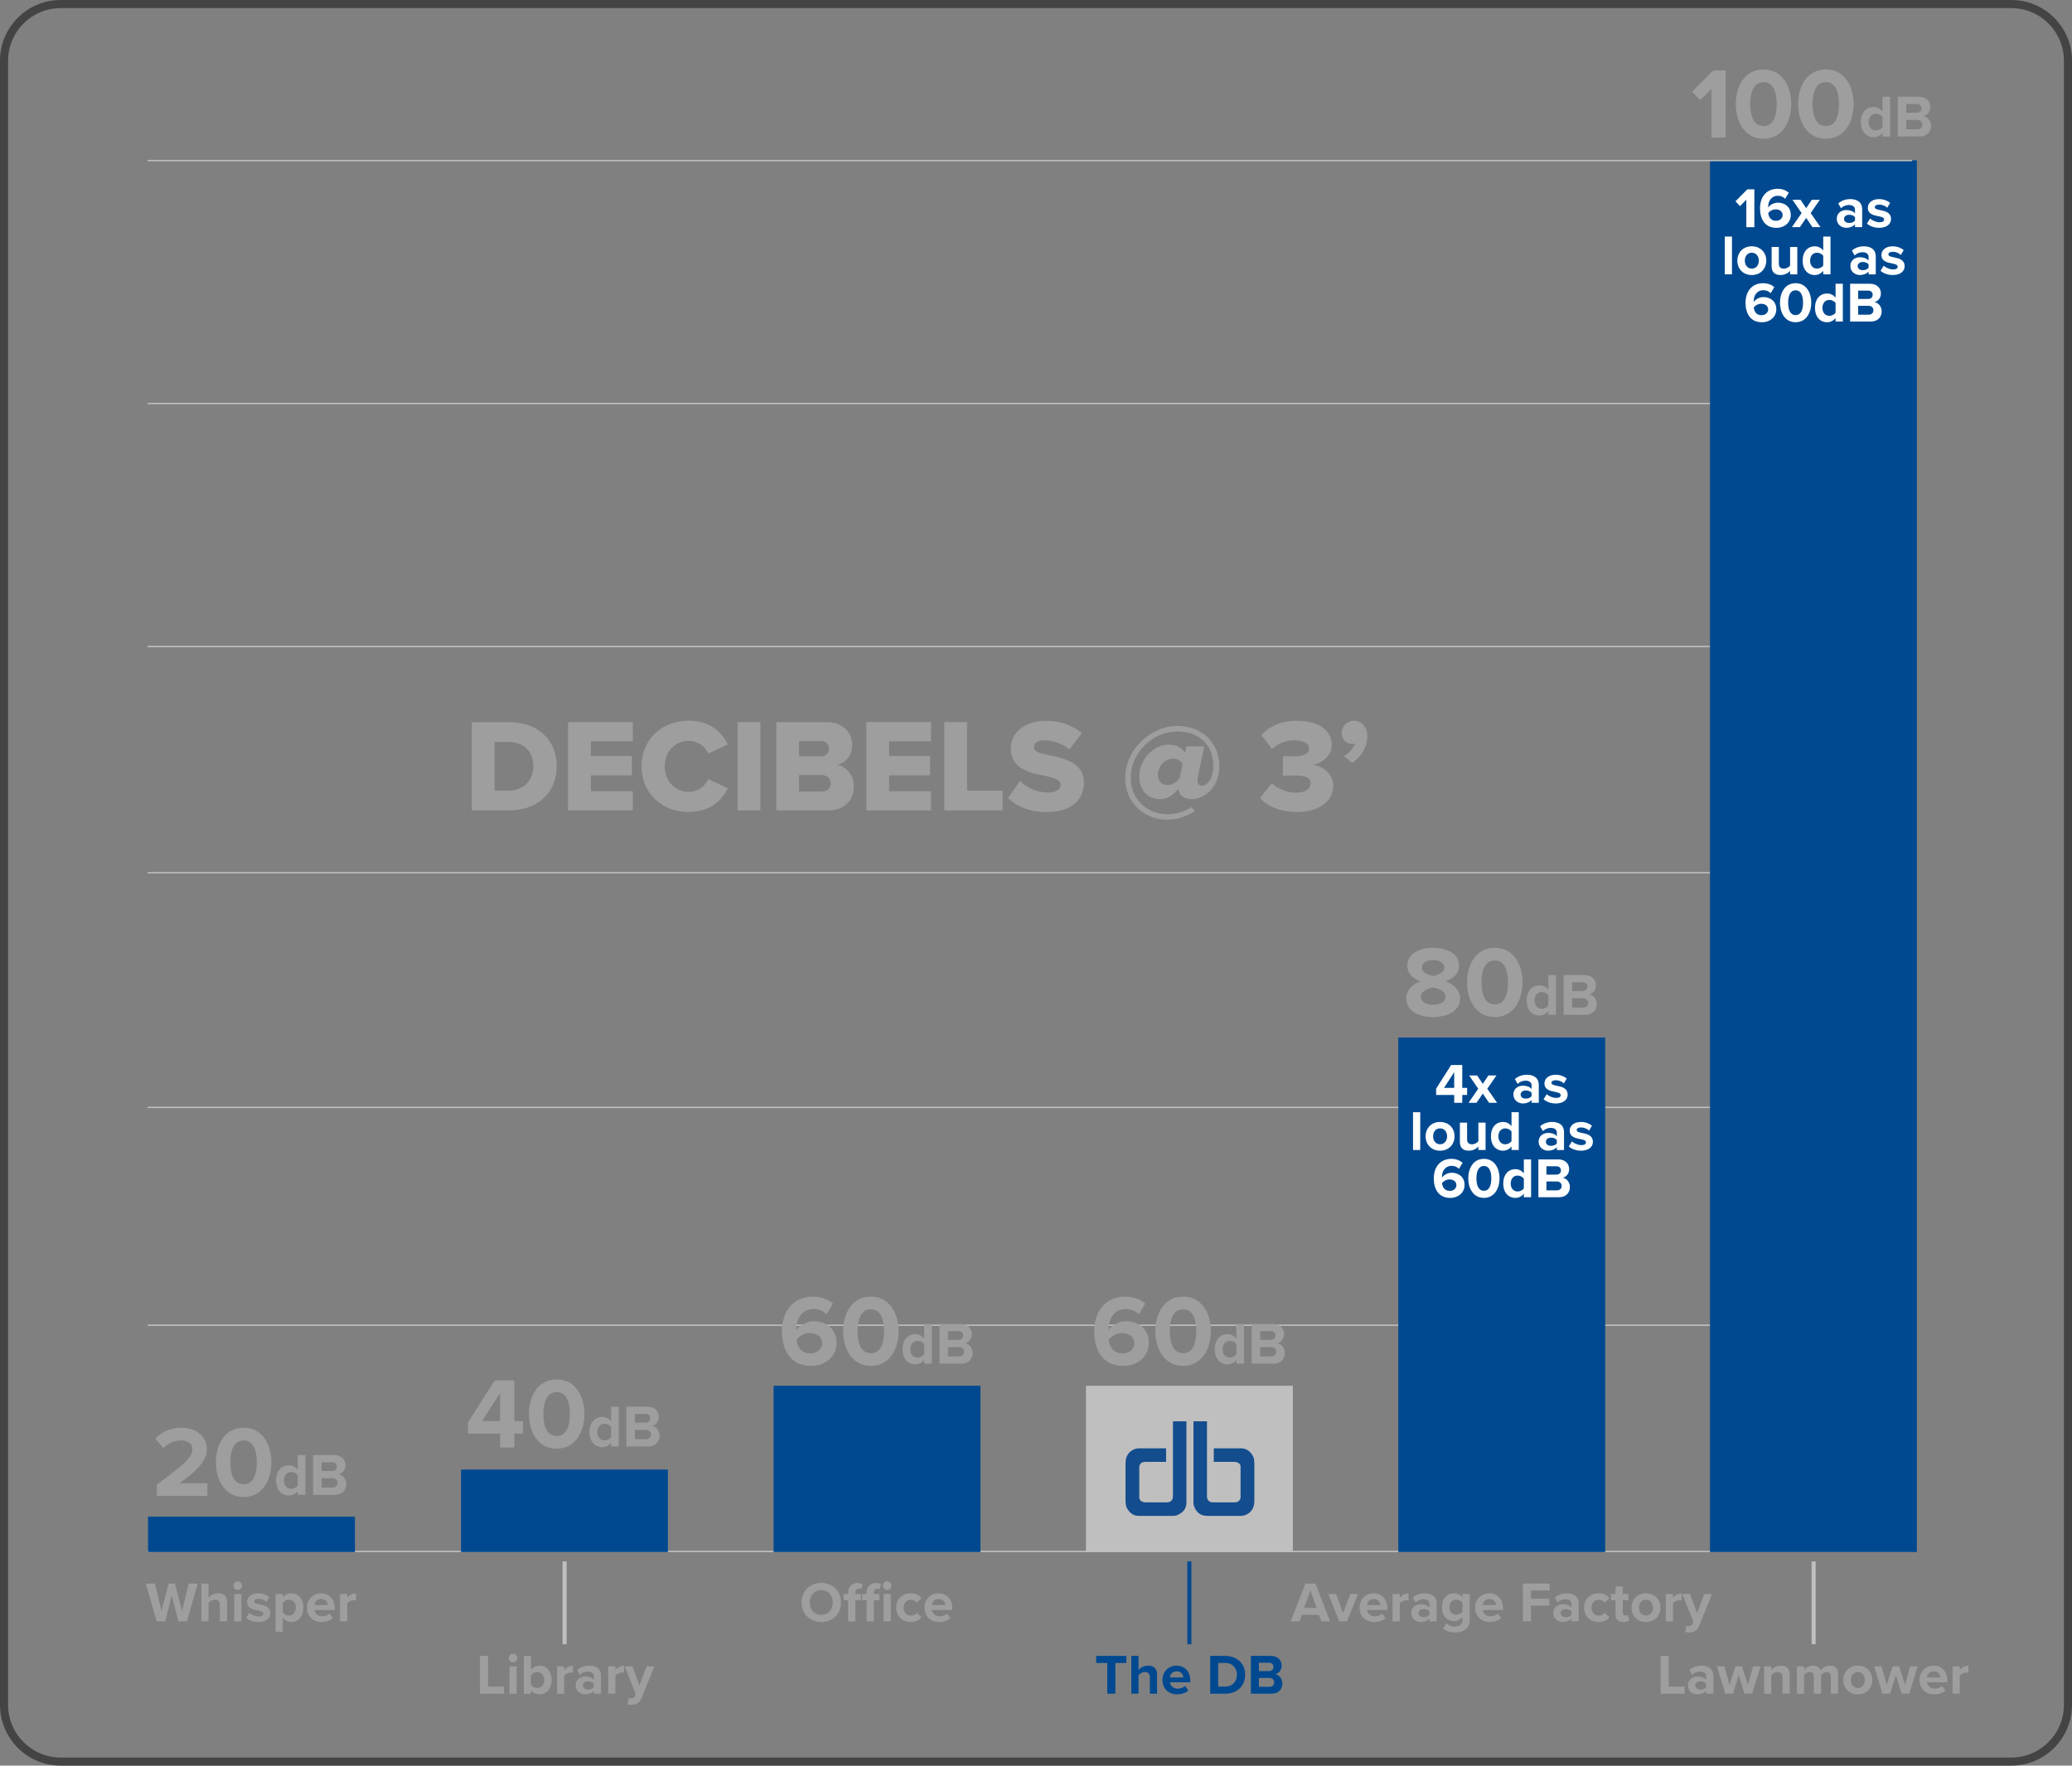 <svg viewBox="0 0 1536 1309" version="1.1" xmlns="http://www.w3.org/2000/svg" id="Layer_1">
  
  <rect x="0" y="0" width="1536" height="1309" fill="#808080" stroke="none"/>
  
  <defs>
    <style>
      .st0 {
        fill: #9f9e9e;
      }

      .st1, .st2 {
        stroke: #c0bfbf;
      }

      .st1, .st2, .st3 {
        fill: none;
      }

      .st1, .st3 {
        stroke-width: 3px;
      }

      .st4 {
        fill: #fff;
      }

      .st5 {
        isolation: isolate;
      }

      .st6 {
        fill: #c0bfbf;
      }

      .st7 {
        fill: #444;
      }

      .st8 {
        fill: #134d8d;
      }

      .st9 {
        fill: #004990;
      }

      .st3 {
        stroke: #004990;
      }
    </style>
  </defs>
  <path d="M109.46,1150.24h1308" class="st2"></path>
  <path d="M109.46,299.18h1308" class="st2"></path>
  <path d="M109.46,479.33h1308" class="st2"></path>
  <path d="M109.46,647.06h1308" class="st2"></path>
  <path d="M109.46,821h1308" class="st2"></path>
  <path d="M109.46,982.51h1308" class="st2"></path>
  <rect height="26.21" width="153.36" y="1124.44" x="109.76" class="st9"></rect>
  <rect height="61.15" width="153.36" y="1089.5" x="341.77" class="st9"></rect>
  <rect height="123.27" width="153.36" y="1027.38" x="573.47" class="st9"></rect>
  <rect height="123.27" width="153.36" y="1027.38" x="805.03" class="st6"></rect>
  <rect height="381.45" width="153.36" y="769.2" x="1036.59" class="st9"></rect>
  <rect height="1031.75" width="153.36" y="118.9" x="1267.63" class="st9"></rect>
  <g>
    <path d="M1078.02,811.8h-13.4v-4.71l11.13-17.52h8.23v16.97h3.61v5.25h-3.61v5.8h-5.96v-5.8ZM1070.46,806.55h7.56v-11.68l-7.56,11.68Z" class="st4"></path>
    <path d="M1099.23,810.75l-4.66,6.85h-5.92l7.18-10.42-6.76-9.87h5.96l4.2,6.26,4.16-6.26h5.96l-6.8,9.87,7.27,10.42h-5.96l-4.62-6.85Z" class="st4"></path>
    <path d="M1135.39,815.5c-1.39,1.64-3.78,2.6-6.43,2.6-3.23,0-7.06-2.18-7.06-6.72s3.82-6.47,7.06-6.47c2.69,0,5.08.84,6.43,2.48v-2.81c0-2.06-1.76-3.4-4.45-3.4-2.18,0-4.2.8-5.92,2.39l-2.02-3.57c2.48-2.18,5.67-3.19,8.86-3.19,4.62,0,8.86,1.85,8.86,7.69v13.11h-5.33v-2.1ZM1135.39,810.2c-.88-1.18-2.56-1.76-4.29-1.76-2.1,0-3.82,1.09-3.82,3.07s1.72,2.98,3.82,2.98c1.72,0,3.4-.59,4.29-1.76v-2.52Z" class="st4"></path>
    <path d="M1146.56,811.21c1.47,1.39,4.49,2.77,7.02,2.77,2.31,0,3.4-.8,3.4-2.06,0-1.43-1.77-1.93-4.07-2.39-3.49-.67-7.98-1.51-7.98-6.34,0-3.4,2.98-6.38,8.32-6.38,3.44,0,6.17,1.18,8.19,2.77l-2.14,3.65c-1.22-1.3-3.53-2.35-6.01-2.35-1.93,0-3.19.71-3.19,1.89,0,1.26,1.6,1.72,3.87,2.18,3.49.67,8.15,1.6,8.15,6.64,0,3.7-3.15,6.51-8.78,6.51-3.53,0-6.93-1.18-9.07-3.15l2.31-3.74Z" class="st4"></path>
    <path d="M1047.5,824.58h5.34v28.02h-5.34v-28.02Z" class="st4"></path>
    <path d="M1056.83,842.43c0-5.75,4.03-10.63,10.71-10.63s10.75,4.87,10.75,10.63-4.03,10.67-10.75,10.67-10.71-4.87-10.71-10.67ZM1072.75,842.43c0-3.15-1.89-5.88-5.21-5.88s-5.17,2.73-5.17,5.88,1.85,5.92,5.17,5.92,5.21-2.73,5.21-5.92Z" class="st4"></path>
    <path d="M1095.93,850.03c-1.38,1.55-3.82,3.07-7.14,3.07-4.45,0-6.55-2.44-6.55-6.38v-14.41h5.33v12.31c0,2.81,1.47,3.74,3.74,3.74,2.06,0,3.7-1.13,4.62-2.31v-13.74h5.34v20.29h-5.34v-2.56Z" class="st4"></path>
    <path d="M1120.5,849.99c-1.6,2.02-3.82,3.11-6.26,3.11-5.12,0-8.99-3.86-8.99-10.63s3.82-10.67,8.99-10.67c2.39,0,4.66,1.05,6.26,3.11v-10.33h5.38v28.02h-5.38v-2.6ZM1120.5,838.86c-.88-1.34-2.81-2.31-4.62-2.31-3.03,0-5.12,2.39-5.12,5.92s2.1,5.88,5.12,5.88c1.81,0,3.74-.97,4.62-2.31v-7.18Z" class="st4"></path>
    <path d="M1154.1,850.5c-1.39,1.64-3.78,2.6-6.43,2.6-3.23,0-7.06-2.18-7.06-6.72s3.82-6.47,7.06-6.47c2.69,0,5.08.84,6.43,2.48v-2.81c0-2.06-1.76-3.4-4.45-3.4-2.18,0-4.2.8-5.92,2.39l-2.02-3.57c2.48-2.18,5.67-3.19,8.86-3.19,4.62,0,8.86,1.85,8.86,7.69v13.11h-5.33v-2.1ZM1154.1,845.2c-.88-1.18-2.56-1.76-4.29-1.76-2.1,0-3.82,1.09-3.82,3.07s1.72,2.98,3.82,2.98c1.72,0,3.4-.59,4.29-1.76v-2.52Z" class="st4"></path>
    <path d="M1165.27,846.21c1.47,1.39,4.49,2.77,7.02,2.77,2.31,0,3.4-.8,3.4-2.06,0-1.43-1.77-1.93-4.07-2.39-3.49-.67-7.98-1.51-7.98-6.34,0-3.4,2.98-6.38,8.32-6.38,3.44,0,6.17,1.18,8.19,2.77l-2.14,3.65c-1.22-1.3-3.53-2.35-6.01-2.35-1.93,0-3.19.71-3.19,1.89,0,1.26,1.6,1.72,3.87,2.18,3.49.67,8.15,1.6,8.15,6.64,0,3.7-3.15,6.51-8.78,6.51-3.53,0-6.93-1.18-9.07-3.15l2.31-3.74Z" class="st4"></path>
    <path d="M1075.96,859.16c3.4,0,6.26,1.18,8.28,2.9l-2.69,4.5c-1.51-1.43-3.11-2.23-5.59-2.23-4.24,0-7.02,3.65-7.02,8.11,0,.21,0,.42.04.59,1.3-1.89,4.12-3.57,7.18-3.57,5.04,0,9.54,3.07,9.54,9.03,0,5.46-4.33,9.62-10.71,9.62-8.53,0-12.1-6.55-12.1-14.45,0-8.49,4.79-14.49,13.06-14.49ZM1074.45,874.41c-2.1,0-4.12,1.05-5.46,2.69.25,2.69,1.76,5.8,5.71,5.8,3.23,0,4.96-2.18,4.96-4.16,0-3.02-2.48-4.33-5.21-4.33Z" class="st4"></path>
    <path d="M1100.03,859.16c7.98,0,11.59,7.23,11.59,14.45s-3.61,14.49-11.59,14.49-11.59-7.27-11.59-14.49,3.57-14.45,11.59-14.45ZM1100.03,864.45c-4.03,0-5.54,3.99-5.54,9.16s1.51,9.2,5.54,9.2,5.5-4.03,5.5-9.2-1.51-9.16-5.5-9.16Z" class="st4"></path>
    <path d="M1129.64,884.99c-1.6,2.02-3.82,3.11-6.26,3.11-5.12,0-8.99-3.86-8.99-10.63s3.82-10.67,8.99-10.67c2.39,0,4.66,1.05,6.26,3.11v-10.33h5.38v28.02h-5.38v-2.6ZM1129.64,873.86c-.88-1.34-2.81-2.31-4.62-2.31-3.03,0-5.12,2.39-5.12,5.92s2.1,5.88,5.12,5.88c1.81,0,3.74-.97,4.62-2.31v-7.18Z" class="st4"></path>
    <path d="M1140.43,859.58h14.75c5.33,0,8.06,3.4,8.06,7.14,0,3.53-2.18,5.88-4.83,6.43,2.98.46,5.38,3.36,5.38,6.89,0,4.2-2.81,7.56-8.15,7.56h-15.21v-28.02ZM1153.87,870.84c2.02,0,3.28-1.3,3.28-3.11s-1.26-3.07-3.28-3.07h-7.48v6.18h7.48ZM1154.08,882.51c2.27,0,3.61-1.3,3.61-3.32,0-1.76-1.26-3.28-3.61-3.28h-7.69v6.6h7.69Z" class="st4"></path>
  </g>
  <g>
    <g class="st5">
      <path d="M116.29,1100.62c20.35-14.98,26.31-20.12,26.31-26.24,0-4.32-3.95-6.49-8.12-6.49-5.59,0-9.91,2.24-13.27,5.74l-6.04-7.01c4.85-5.59,12.22-8.12,19.16-8.12,10.58,0,19.01,5.96,19.01,15.88,0,8.5-7.01,15.88-20.35,25.27h20.72v9.32h-37.42v-8.35Z" class="st0"></path>
      <path d="M180.62,1058.51c14.16,0,20.57,12.82,20.57,25.64s-6.41,25.72-20.57,25.72-20.57-12.9-20.57-25.72,6.34-25.64,20.57-25.64ZM180.62,1067.9c-7.16,0-9.84,7.08-9.84,16.25s2.68,16.32,9.84,16.32,9.76-7.16,9.76-16.32-2.68-16.25-9.76-16.25Z" class="st0"></path>
    </g>
    <g>
      <path d="M220.74,1105.46c-1.68,2.12-4.02,3.27-6.58,3.27-5.39,0-9.46-4.07-9.46-11.18s4.02-11.22,9.46-11.22c2.52,0,4.91,1.11,6.58,3.27v-10.87h5.66v29.47h-5.66v-2.74ZM220.74,1093.75c-.93-1.41-2.96-2.43-4.86-2.43-3.18,0-5.39,2.52-5.39,6.23s2.21,6.19,5.39,6.19c1.9,0,3.93-1.02,4.86-2.43v-7.56Z" class="st0"></path>
      <path d="M232.1,1078.73h15.51c5.61,0,8.48,3.58,8.48,7.51,0,3.71-2.3,6.19-5.08,6.76,3.14.49,5.66,3.54,5.66,7.25,0,4.42-2.96,7.95-8.57,7.95h-16v-29.47ZM246.24,1090.57c2.12,0,3.45-1.37,3.45-3.27s-1.33-3.23-3.45-3.23h-7.87v6.5h7.87ZM246.46,1102.86c2.39,0,3.8-1.37,3.8-3.49,0-1.86-1.33-3.45-3.8-3.45h-8.09v6.94h8.09Z" class="st0"></path>
    </g>
  </g>
  <g>
    <path d="M349.77,600.83v-65.46h27.48c20.61,0,35.43,12.37,35.43,32.68s-14.82,32.78-35.33,32.78h-27.58ZM366.65,586.11h10.6c11.48,0,18.16-8.34,18.16-18.06s-6.08-17.96-18.06-17.96h-10.7v36.02Z" class="st0"></path>
    <path d="M421.12,600.83v-65.46h47.99v14.23h-31.11v10.89h30.42v14.33h-30.42v11.78h31.11v14.23h-47.99Z" class="st0"></path>
    <path d="M475.58,568.15c0-20.22,15.31-33.86,34.94-33.86,16.29,0,24.73,8.93,29.05,17.57l-14.53,6.87c-2.16-5.2-7.75-9.52-14.53-9.52-10.21,0-17.76,8.24-17.76,18.94s7.56,18.94,17.76,18.94c6.77,0,12.37-4.32,14.53-9.52l14.53,6.87c-4.22,8.44-12.76,17.57-29.05,17.57-19.63,0-34.94-13.74-34.94-33.86Z" class="st0"></path>
    <path d="M546.83,600.83v-65.46h16.88v65.46h-16.88Z" class="st0"></path>
    <path d="M575.48,600.83v-65.46h37.1c12.96,0,19.14,8.44,19.14,16.68s-5.01,13.64-11.19,15.02c6.97,1.08,12.46,7.75,12.46,16,0,9.52-6.38,17.76-19.24,17.76h-38.28ZM592.36,560.69h16.39c3.44,0,5.79-2.45,5.79-5.69s-2.36-5.59-5.79-5.59h-16.39v11.29ZM592.36,586.8h16.98c4.02,0,6.48-2.45,6.48-5.99,0-3.34-2.36-6.18-6.48-6.18h-16.98v12.17Z" class="st0"></path>
    <path d="M642.22,600.83v-65.46h47.99v14.23h-31.11v10.89h30.42v14.33h-30.42v11.78h31.11v14.23h-47.99Z" class="st0"></path>
    <path d="M700.02,600.83v-65.46h16.88v50.74h26.3v14.72h-43.18Z" class="st0"></path>
    <path d="M756.15,578.94c4.71,4.71,11.97,8.64,20.9,8.64,5.79,0,9.32-2.45,9.32-5.59,0-3.73-4.22-5.2-11.19-6.67-10.8-2.16-25.91-4.91-25.91-20.41,0-10.99,9.32-20.51,26.11-20.51,10.5,0,19.63,3.14,26.6,9.13l-9.23,12.07c-5.5-4.51-12.66-6.77-18.45-6.77s-7.75,2.26-7.75,5.1c0,3.44,4.02,4.61,11.29,5.99,10.8,2.26,25.71,5.4,25.71,20.22,0,13.15-9.72,21.89-27.28,21.89-13.25,0-22.48-4.12-29.05-10.4l8.93-12.66Z" class="st0"></path>
    <path d="M873.04,538.21c18.94,0,30.92,13.54,30.92,29.54,0,16.98-11.97,24.73-20.61,24.73-6.18,0-9.03-3.34-9.91-6.87l-.1-.69c-3.44,4.91-8.64,7.56-13.45,7.56-9.62,0-15.31-7.26-15.31-16.78,0-12.76,10.5-23.65,21.79-23.65,5.69,0,9.91,2.45,12.07,5.99l.98-4.71h13.35l-4.81,22.57c-.1.49-.2,1.96-.2,2.55,0,2.85,1.28,4.02,3.14,4.02,3.83,0,8.54-4.71,8.54-14.72,0-15.31-10.3-25.42-26.79-25.42-18.45,0-34.45,16-34.45,34.25,0,15.41,11.58,27.09,27.48,27.09,6.38,0,12.37-1.96,17.67-5.3l2.26,3.14c-6.08,3.93-13.15,6.18-20.41,6.18-17.86,0-31.11-13.45-31.11-30.82,0-20.81,18.55-38.67,38.96-38.67ZM876.67,566.38c-.98-1.77-3.14-3.93-6.87-3.93-6.87,0-11.48,5.99-11.48,12.07,0,4.51,2.75,7.46,7.17,7.46s7.26-2.85,9.03-5.2l2.16-10.4Z" class="st0"></path>
    <path d="M942.71,580.61c4.71,4.61,12.17,7.07,17.86,7.07,7.26,0,10.99-2.94,10.99-6.77s-2.75-5.99-11.68-5.99c-2.85,0-7.85.1-8.83.2v-14.53c1.28.1,6.38.1,8.83.1,6.77,0,10.6-1.96,10.6-5.59,0-4.12-4.71-6.28-10.99-6.28s-11.88,2.45-16.49,6.48l-7.95-10.31c5.5-6.18,14.13-10.6,26.2-10.6,16.68,0,26.01,7.16,26.01,17.96,0,7.66-6.58,13.45-14.33,14.72,6.97.69,15.41,6.08,15.41,15.51,0,11.48-10.8,19.43-27.09,19.43-12.56,0-21.98-4.42-27.09-10.31l8.54-11.09Z" class="st0"></path>
    <path d="M996.2,560.59c3.14-1.57,7.26-5.79,8.34-9.42-.49.2-1.37.39-2.26.39-4.22,0-7.66-3.24-7.66-8.15s4.12-9.03,9.03-9.03c5.3,0,10.01,4.12,10.01,11.38,0,7.95-4.32,15.02-11.19,19.92l-6.28-5.1Z" class="st0"></path>
  </g>
  <g>
    <g class="st5">
      <path d="M370.72,1062.85h-23.78v-8.35l19.75-31.08h14.61v30.11h6.41v9.32h-6.41v10.29h-10.58v-10.29ZM357.3,1053.53h13.42v-20.72l-13.42,20.72Z" class="st0"></path>
      <path d="M412.68,1022.67c14.16,0,20.57,12.82,20.57,25.64s-6.41,25.72-20.57,25.72-20.57-12.9-20.57-25.72,6.34-25.64,20.57-25.64ZM412.68,1032.07c-7.16,0-9.84,7.08-9.84,16.25s2.68,16.32,9.84,16.32,9.76-7.16,9.76-16.32-2.68-16.25-9.76-16.25Z" class="st0"></path>
    </g>
    <g>
      <path d="M453.03,1069.63c-1.68,2.12-4.02,3.27-6.58,3.27-5.39,0-9.46-4.07-9.46-11.18s4.02-11.22,9.46-11.22c2.52,0,4.91,1.11,6.58,3.27v-10.87h5.66v29.47h-5.66v-2.74ZM453.03,1057.92c-.93-1.41-2.96-2.43-4.86-2.43-3.18,0-5.39,2.52-5.39,6.23s2.21,6.19,5.39,6.19c1.9,0,3.93-1.02,4.86-2.43v-7.56Z" class="st0"></path>
      <path d="M464.39,1042.9h15.51c5.61,0,8.48,3.58,8.48,7.51,0,3.71-2.3,6.19-5.08,6.76,3.14.49,5.66,3.54,5.66,7.25,0,4.42-2.96,7.95-8.57,7.95h-16v-29.47ZM478.53,1054.74c2.12,0,3.45-1.37,3.45-3.27s-1.33-3.23-3.45-3.23h-7.87v6.5h7.87ZM478.75,1067.02c2.39,0,3.8-1.37,3.8-3.49,0-1.86-1.33-3.45-3.8-3.45h-8.09v6.94h8.09Z" class="st0"></path>
    </g>
  </g>
  <g>
    <g class="st5">
      <path d="M602.87,961.29c6.04,0,11.11,2.09,14.68,5.14l-4.77,7.98c-2.68-2.54-5.52-3.95-9.91-3.95-7.53,0-12.45,6.49-12.45,14.39,0,.37,0,.75.07,1.04,2.31-3.35,7.31-6.34,12.75-6.34,8.94,0,16.92,5.44,16.92,16.03,0,9.69-7.68,17.07-19.01,17.07-15.13,0-21.47-11.63-21.47-25.64,0-15.06,8.5-25.72,23.18-25.72ZM600.18,988.35c-3.73,0-7.31,1.86-9.69,4.77.45,4.77,3.13,10.29,10.14,10.29,5.74,0,8.8-3.88,8.8-7.38,0-5.37-4.4-7.68-9.24-7.68Z" class="st0"></path>
      <path d="M645.58,961.29c14.16,0,20.57,12.82,20.57,25.64s-6.41,25.72-20.57,25.72-20.57-12.9-20.57-25.72,6.34-25.64,20.57-25.64ZM645.58,970.68c-7.16,0-9.84,7.08-9.84,16.25s2.68,16.32,9.84,16.32,9.76-7.16,9.76-16.32-2.68-16.25-9.76-16.25Z" class="st0"></path>
    </g>
    <g>
      <path d="M685.1,1008.25c-1.68,2.12-4.02,3.27-6.58,3.27-5.39,0-9.46-4.07-9.46-11.18s4.02-11.22,9.46-11.22c2.52,0,4.91,1.11,6.58,3.27v-10.87h5.66v29.47h-5.66v-2.74ZM685.1,996.54c-.93-1.41-2.96-2.43-4.86-2.43-3.18,0-5.39,2.52-5.39,6.23s2.21,6.19,5.39,6.19c1.9,0,3.93-1.02,4.86-2.43v-7.56Z" class="st0"></path>
      <path d="M696.46,981.51h15.51c5.61,0,8.48,3.58,8.48,7.51,0,3.71-2.3,6.19-5.08,6.76,3.14.49,5.66,3.54,5.66,7.25,0,4.42-2.96,7.95-8.57,7.95h-16v-29.47ZM710.6,993.35c2.12,0,3.45-1.37,3.45-3.27s-1.33-3.23-3.45-3.23h-7.87v6.5h7.87ZM710.82,1005.64c2.39,0,3.8-1.37,3.8-3.49,0-1.86-1.33-3.45-3.8-3.45h-8.09v6.94h8.09Z" class="st0"></path>
    </g>
  </g>
  <g>
    <g class="st5">
      <path d="M834.33,961.29c6.04,0,11.11,2.09,14.68,5.14l-4.77,7.98c-2.68-2.54-5.52-3.95-9.91-3.95-7.53,0-12.45,6.49-12.45,14.39,0,.37,0,.75.07,1.04,2.31-3.35,7.31-6.34,12.75-6.34,8.94,0,16.92,5.44,16.92,16.03,0,9.69-7.68,17.07-19.01,17.07-15.13,0-21.47-11.63-21.47-25.64,0-15.06,8.5-25.72,23.18-25.72ZM831.64,988.35c-3.73,0-7.3,1.86-9.69,4.77.45,4.77,3.13,10.29,10.14,10.29,5.74,0,8.8-3.88,8.8-7.38,0-5.37-4.4-7.68-9.24-7.68Z" class="st0"></path>
      <path d="M877.04,961.29c14.16,0,20.57,12.82,20.57,25.64s-6.41,25.72-20.57,25.72-20.57-12.9-20.57-25.72,6.34-25.64,20.57-25.64ZM877.04,970.68c-7.16,0-9.84,7.08-9.84,16.25s2.68,16.32,9.84,16.32,9.76-7.16,9.76-16.32-2.68-16.25-9.76-16.25Z" class="st0"></path>
    </g>
    <g>
      <path d="M916.57,1008.25c-1.68,2.12-4.02,3.27-6.58,3.27-5.39,0-9.46-4.07-9.46-11.18s4.02-11.22,9.46-11.22c2.52,0,4.91,1.11,6.58,3.27v-10.87h5.66v29.47h-5.66v-2.74ZM916.57,996.54c-.93-1.41-2.96-2.43-4.86-2.43-3.18,0-5.39,2.52-5.39,6.23s2.21,6.19,5.39,6.19c1.9,0,3.93-1.02,4.86-2.43v-7.56Z" class="st0"></path>
      <path d="M927.92,981.51h15.51c5.61,0,8.48,3.58,8.48,7.51,0,3.71-2.3,6.19-5.08,6.76,3.14.49,5.66,3.54,5.66,7.25,0,4.42-2.96,7.95-8.57,7.95h-16v-29.47ZM942.06,993.35c2.12,0,3.45-1.37,3.45-3.27s-1.33-3.23-3.45-3.23h-7.87v6.5h7.87ZM942.29,1005.64c2.39,0,3.8-1.37,3.8-3.49,0-1.86-1.33-3.45-3.8-3.45h-8.09v6.94h8.09Z" class="st0"></path>
    </g>
  </g>
  <g>
    <g class="st5">
      <path d="M1053.11,727.5c-5.52-1.94-9.84-5.52-9.84-11.7,0-9.32,9.91-13.12,19.16-13.12s19.16,3.8,19.16,13.12c0,6.19-4.4,9.76-9.91,11.7,5.96,2.09,10.73,6.71,10.73,12.75,0,9.24-9.54,13.79-19.98,13.79s-19.98-4.47-19.98-13.79c0-6.04,4.7-10.66,10.66-12.75ZM1062.43,732.19c-3.13.37-9.24,2.46-9.24,6.78,0,3.65,4.03,5.96,9.24,5.96s9.24-2.31,9.24-5.96c0-4.32-6.19-6.41-9.24-6.78ZM1062.43,711.77c-4.92,0-8.42,2.16-8.42,5.67,0,3.88,5.37,5.59,8.42,6.04,3.06-.45,8.35-2.16,8.35-6.04,0-3.5-3.5-5.67-8.35-5.67Z" class="st0"></path>
      <path d="M1108.12,702.67c14.16,0,20.57,12.82,20.57,25.64s-6.41,25.72-20.57,25.72-20.57-12.9-20.57-25.72,6.34-25.64,20.57-25.64ZM1108.12,712.07c-7.16,0-9.84,7.08-9.84,16.25s2.68,16.32,9.84,16.32,9.77-7.16,9.77-16.32-2.68-16.25-9.77-16.25Z" class="st0"></path>
    </g>
    <g>
      <path d="M1147.8,749.63c-1.68,2.12-4.02,3.27-6.58,3.27-5.39,0-9.46-4.07-9.46-11.18s4.02-11.22,9.46-11.22c2.52,0,4.9,1.11,6.58,3.27v-10.87h5.66v29.47h-5.66v-2.74ZM1147.8,737.92c-.93-1.41-2.96-2.43-4.86-2.43-3.18,0-5.39,2.52-5.39,6.23s2.21,6.19,5.39,6.19c1.9,0,3.93-1.02,4.86-2.43v-7.56Z" class="st0"></path>
      <path d="M1159.15,722.9h15.51c5.61,0,8.48,3.58,8.48,7.51,0,3.71-2.3,6.19-5.08,6.76,3.14.49,5.66,3.54,5.66,7.25,0,4.42-2.96,7.95-8.57,7.95h-16v-29.47ZM1173.29,734.74c2.12,0,3.45-1.37,3.45-3.27s-1.33-3.23-3.45-3.23h-7.87v6.5h7.87ZM1173.52,747.02c2.39,0,3.8-1.37,3.8-3.49,0-1.86-1.33-3.45-3.8-3.45h-8.09v6.94h8.09Z" class="st0"></path>
    </g>
  </g>
  <g>
    <path d="M1294.56,148.07l-4.66,4.75-3.4-3.57,8.82-8.86h5.21v28.02h-5.96v-20.33Z" class="st4"></path>
    <path d="M1317.78,139.96c3.4,0,6.26,1.18,8.28,2.9l-2.69,4.5c-1.51-1.43-3.11-2.23-5.59-2.23-4.24,0-7.01,3.65-7.01,8.11,0,.21,0,.42.04.59,1.3-1.89,4.12-3.57,7.18-3.57,5.04,0,9.54,3.07,9.54,9.03,0,5.46-4.33,9.62-10.71,9.62-8.53,0-12.1-6.55-12.1-14.45,0-8.49,4.79-14.49,13.06-14.49ZM1316.27,155.21c-2.1,0-4.12,1.05-5.46,2.69.25,2.69,1.76,5.8,5.71,5.8,3.23,0,4.96-2.18,4.96-4.16,0-3.02-2.48-4.33-5.21-4.33Z" class="st4"></path>
    <path d="M1338.95,161.55l-4.66,6.85h-5.92l7.18-10.42-6.76-9.87h5.96l4.2,6.26,4.16-6.26h5.97l-6.81,9.87,7.27,10.42h-5.96l-4.62-6.85Z" class="st4"></path>
    <path d="M1375.12,166.3c-1.39,1.64-3.78,2.6-6.43,2.6-3.23,0-7.06-2.18-7.06-6.72s3.82-6.47,7.06-6.47c2.69,0,5.08.84,6.43,2.48v-2.81c0-2.06-1.76-3.4-4.45-3.4-2.18,0-4.2.8-5.92,2.39l-2.02-3.57c2.48-2.18,5.67-3.19,8.86-3.19,4.62,0,8.86,1.85,8.86,7.69v13.11h-5.33v-2.1ZM1375.12,161c-.88-1.18-2.56-1.76-4.29-1.76-2.1,0-3.82,1.09-3.82,3.07s1.72,2.98,3.82,2.98c1.72,0,3.4-.59,4.29-1.76v-2.52Z" class="st4"></path>
    <path d="M1386.28,162.01c1.47,1.39,4.5,2.77,7.02,2.77,2.31,0,3.4-.8,3.4-2.06,0-1.43-1.76-1.93-4.07-2.39-3.49-.67-7.98-1.51-7.98-6.34,0-3.4,2.98-6.38,8.32-6.38,3.44,0,6.17,1.18,8.19,2.77l-2.14,3.65c-1.22-1.3-3.53-2.35-6.01-2.35-1.93,0-3.19.71-3.19,1.89,0,1.26,1.6,1.72,3.87,2.18,3.49.67,8.15,1.6,8.15,6.64,0,3.7-3.15,6.51-8.78,6.51-3.53,0-6.93-1.18-9.07-3.15l2.31-3.74Z" class="st4"></path>
    <path d="M1278.6,175.38h5.33v28.02h-5.33v-28.02Z" class="st4"></path>
    <path d="M1287.92,193.23c0-5.75,4.03-10.63,10.71-10.63s10.75,4.87,10.75,10.63-4.03,10.67-10.75,10.67-10.71-4.87-10.71-10.67ZM1303.84,193.23c0-3.15-1.89-5.88-5.21-5.88s-5.17,2.73-5.17,5.88,1.85,5.92,5.17,5.92,5.21-2.73,5.21-5.92Z" class="st4"></path>
    <path d="M1327.03,200.83c-1.39,1.55-3.82,3.07-7.14,3.07-4.45,0-6.55-2.44-6.55-6.38v-14.41h5.33v12.31c0,2.81,1.47,3.74,3.74,3.74,2.06,0,3.7-1.13,4.62-2.31v-13.74h5.33v20.29h-5.33v-2.56Z" class="st4"></path>
    <path d="M1351.59,200.79c-1.6,2.02-3.82,3.11-6.26,3.11-5.12,0-8.99-3.86-8.99-10.63s3.82-10.67,8.99-10.67c2.39,0,4.66,1.05,6.26,3.11v-10.33h5.38v28.02h-5.38v-2.6ZM1351.59,189.66c-.88-1.34-2.81-2.31-4.62-2.31-3.02,0-5.12,2.39-5.12,5.92s2.1,5.88,5.12,5.88c1.81,0,3.74-.97,4.62-2.31v-7.18Z" class="st4"></path>
    <path d="M1385.2,201.3c-1.39,1.64-3.78,2.6-6.43,2.6-3.23,0-7.06-2.18-7.06-6.72s3.82-6.47,7.06-6.47c2.69,0,5.08.84,6.43,2.48v-2.81c0-2.06-1.76-3.4-4.45-3.4-2.18,0-4.2.8-5.92,2.39l-2.02-3.57c2.48-2.18,5.67-3.19,8.86-3.19,4.62,0,8.86,1.85,8.86,7.69v13.11h-5.33v-2.1ZM1385.2,196c-.88-1.18-2.56-1.76-4.29-1.76-2.1,0-3.82,1.09-3.82,3.07s1.72,2.98,3.82,2.98c1.72,0,3.4-.59,4.29-1.76v-2.52Z" class="st4"></path>
    <path d="M1396.36,197.01c1.47,1.39,4.5,2.77,7.02,2.77,2.31,0,3.4-.8,3.4-2.06,0-1.43-1.76-1.93-4.07-2.39-3.49-.67-7.98-1.51-7.98-6.34,0-3.4,2.98-6.38,8.32-6.38,3.44,0,6.17,1.18,8.19,2.77l-2.14,3.65c-1.22-1.3-3.53-2.35-6.01-2.35-1.93,0-3.19.71-3.19,1.89,0,1.26,1.6,1.72,3.87,2.18,3.49.67,8.15,1.6,8.15,6.64,0,3.7-3.15,6.51-8.78,6.51-3.53,0-6.93-1.18-9.07-3.15l2.31-3.74Z" class="st4"></path>
    <path d="M1307.05,209.96c3.4,0,6.26,1.18,8.28,2.9l-2.69,4.5c-1.51-1.43-3.11-2.23-5.59-2.23-4.24,0-7.01,3.65-7.01,8.11,0,.21,0,.42.04.59,1.3-1.89,4.12-3.57,7.18-3.57,5.04,0,9.54,3.07,9.54,9.03,0,5.46-4.33,9.62-10.71,9.62-8.53,0-12.1-6.55-12.1-14.45,0-8.49,4.79-14.49,13.06-14.49ZM1305.54,225.21c-2.1,0-4.12,1.05-5.46,2.69.25,2.69,1.76,5.8,5.71,5.8,3.23,0,4.96-2.18,4.96-4.16,0-3.02-2.48-4.33-5.21-4.33Z" class="st4"></path>
    <path d="M1331.12,209.96c7.98,0,11.59,7.23,11.59,14.45s-3.61,14.49-11.59,14.49-11.59-7.27-11.59-14.49,3.57-14.45,11.59-14.45ZM1331.12,215.25c-4.03,0-5.54,3.99-5.54,9.16s1.51,9.2,5.54,9.2,5.5-4.03,5.5-9.2-1.51-9.16-5.5-9.16Z" class="st4"></path>
    <path d="M1360.73,235.79c-1.6,2.02-3.82,3.11-6.26,3.11-5.12,0-8.99-3.86-8.99-10.63s3.82-10.67,8.99-10.67c2.39,0,4.66,1.05,6.26,3.11v-10.33h5.38v28.02h-5.38v-2.6ZM1360.73,224.66c-.88-1.34-2.81-2.31-4.62-2.31-3.02,0-5.12,2.39-5.12,5.92s2.1,5.88,5.12,5.88c1.81,0,3.74-.97,4.62-2.31v-7.18Z" class="st4"></path>
    <path d="M1371.52,210.38h14.75c5.33,0,8.07,3.4,8.07,7.14,0,3.53-2.18,5.88-4.83,6.43,2.98.46,5.38,3.36,5.38,6.89,0,4.2-2.81,7.56-8.15,7.56h-15.21v-28.02ZM1384.96,221.64c2.02,0,3.28-1.3,3.28-3.11s-1.26-3.07-3.28-3.07h-7.48v6.18h7.48ZM1385.17,233.31c2.27,0,3.61-1.3,3.61-3.32,0-1.76-1.26-3.28-3.61-3.28h-7.69v6.6h7.69Z" class="st4"></path>
  </g>
  <g>
    <g class="st5">
      <path d="M1268.71,65.89l-8.27,8.42-6.04-6.34,15.65-15.73h9.24v49.72h-10.58v-36.08Z" class="st0"></path>
      <path d="M1307.32,51.5c14.16,0,20.57,12.82,20.57,25.64s-6.41,25.72-20.57,25.72-20.57-12.9-20.57-25.72,6.34-25.64,20.57-25.64ZM1307.32,60.89c-7.16,0-9.84,7.08-9.84,16.25s2.68,16.32,9.84,16.32,9.76-7.16,9.76-16.32-2.68-16.25-9.76-16.25Z" class="st0"></path>
      <path d="M1353.54,51.5c14.16,0,20.57,12.82,20.57,25.64s-6.41,25.72-20.57,25.72-20.57-12.9-20.57-25.72,6.34-25.64,20.57-25.64ZM1353.54,60.89c-7.16,0-9.84,7.08-9.84,16.25s2.68,16.32,9.84,16.32,9.76-7.16,9.76-16.32-2.68-16.25-9.76-16.25Z" class="st0"></path>
    </g>
    <g>
      <path d="M1395.53,98.46c-1.68,2.12-4.02,3.27-6.58,3.27-5.39,0-9.46-4.07-9.46-11.18s4.02-11.22,9.46-11.22c2.52,0,4.91,1.11,6.58,3.27v-10.87h5.66v29.47h-5.66v-2.74ZM1395.53,86.75c-.93-1.41-2.96-2.43-4.86-2.43-3.18,0-5.39,2.52-5.39,6.23s2.21,6.19,5.39,6.19c1.9,0,3.93-1.02,4.86-2.43v-7.56Z" class="st0"></path>
      <path d="M1406.89,71.72h15.51c5.61,0,8.48,3.58,8.48,7.51,0,3.71-2.3,6.19-5.08,6.76,3.14.49,5.66,3.54,5.66,7.25,0,4.42-2.96,7.95-8.57,7.95h-16v-29.47ZM1421.03,83.57c2.12,0,3.45-1.37,3.45-3.27s-1.33-3.23-3.45-3.23h-7.87v6.5h7.87ZM1421.25,95.85c2.39,0,3.8-1.37,3.8-3.49,0-1.86-1.33-3.45-3.8-3.45h-8.09v6.94h8.09Z" class="st0"></path>
    </g>
  </g>
  <path d="M109.46,119.03h1308" class="st2"></path>
  <g>
    <path d="M127.34,1182.81l-4.87,19.24h-6.34l-8.02-28.02h6.68l4.92,20.25,5.33-20.25h4.66l5.29,20.25,4.87-20.25h6.72l-7.98,28.02h-6.34l-4.92-19.24Z" class="st0"></path>
    <path d="M163,1189.7c0-2.81-1.47-3.7-3.78-3.7-2.06,0-3.7,1.18-4.62,2.39v13.65h-5.33v-28.02h5.33v10.38c1.3-1.55,3.82-3.15,7.14-3.15,4.45,0,6.6,2.44,6.6,6.39v14.41h-5.33v-12.35Z" class="st0"></path>
    <path d="M173.08,1175.58c0-1.76,1.47-3.19,3.19-3.19s3.19,1.43,3.19,3.19-1.43,3.19-3.19,3.19-3.19-1.43-3.19-3.19ZM173.62,1181.76h5.33v20.29h-5.33v-20.29Z" class="st0"></path>
    <path d="M184.8,1195.66c1.47,1.39,4.5,2.77,7.02,2.77,2.31,0,3.4-.8,3.4-2.06,0-1.43-1.76-1.93-4.07-2.39-3.49-.67-7.98-1.51-7.98-6.34,0-3.4,2.98-6.39,8.32-6.39,3.44,0,6.18,1.18,8.19,2.77l-2.14,3.66c-1.22-1.3-3.53-2.35-6.01-2.35-1.93,0-3.19.71-3.19,1.89,0,1.26,1.6,1.72,3.86,2.18,3.49.67,8.15,1.6,8.15,6.64,0,3.7-3.15,6.51-8.78,6.51-3.53,0-6.93-1.18-9.07-3.15l2.31-3.74Z" class="st0"></path>
    <path d="M204.28,1209.78v-28.02h5.33v2.56c1.55-1.97,3.78-3.07,6.26-3.07,5.21,0,8.99,3.87,8.99,10.63s-3.78,10.67-8.99,10.67c-2.39,0-4.62-1.01-6.26-3.11v10.33h-5.33ZM214.2,1186c-1.72,0-3.7,1.01-4.58,2.31v7.18c.88,1.26,2.86,2.31,4.58,2.31,3.07,0,5.12-2.39,5.12-5.92s-2.06-5.88-5.12-5.88Z" class="st0"></path>
    <path d="M238.05,1181.25c6.05,0,10.17,4.54,10.17,11.17v1.18h-15.08c.34,2.56,2.39,4.71,5.84,4.71,1.89,0,4.12-.76,5.42-2.02l2.35,3.44c-2.02,1.85-5.21,2.81-8.36,2.81-6.18,0-10.84-4.16-10.84-10.67,0-5.88,4.33-10.63,10.5-10.63ZM233.05,1189.99h10c-.13-1.93-1.47-4.5-5-4.5-3.32,0-4.75,2.48-5,4.5Z" class="st0"></path>
    <path d="M252.08,1181.76h5.33v2.77c1.43-1.81,3.95-3.23,6.47-3.23v5.21c-.38-.08-.88-.17-1.47-.17-1.76,0-4.12,1.01-5,2.31v13.4h-5.33v-20.29Z" class="st0"></path>
  </g>
  <g>
    <path d="M355.84,1227.66h5.96v22.77h11.85v5.25h-17.81v-28.02Z" class="st0"></path>
    <path d="M377.14,1229.21c0-1.76,1.47-3.19,3.19-3.19s3.19,1.43,3.19,3.19-1.43,3.19-3.19,3.19-3.19-1.43-3.19-3.19ZM377.68,1235.39h5.33v20.29h-5.33v-20.29Z" class="st0"></path>
    <path d="M388.31,1227.66h5.33v10.33c1.6-2.06,3.86-3.11,6.26-3.11,5.17,0,8.99,4.03,8.99,10.67s-3.86,10.63-8.99,10.63c-2.44,0-4.66-1.09-6.26-3.11v2.6h-5.33v-28.02ZM398.22,1251.43c3.11,0,5.17-2.35,5.17-5.88s-2.06-5.92-5.17-5.92c-1.72,0-3.7,1.01-4.58,2.35v7.18c.88,1.3,2.86,2.27,4.58,2.27Z" class="st0"></path>
    <path d="M412.92,1235.39h5.33v2.77c1.43-1.81,3.95-3.23,6.47-3.23v5.21c-.38-.08-.88-.17-1.47-.17-1.76,0-4.12,1.01-5,2.31v13.4h-5.33v-20.29Z" class="st0"></path>
    <path d="M440.22,1253.58c-1.39,1.64-3.78,2.6-6.43,2.6-3.23,0-7.06-2.18-7.06-6.72s3.82-6.47,7.06-6.47c2.69,0,5.08.84,6.43,2.48v-2.81c0-2.06-1.76-3.4-4.45-3.4-2.18,0-4.2.8-5.92,2.39l-2.02-3.57c2.48-2.18,5.67-3.19,8.86-3.19,4.62,0,8.86,1.85,8.86,7.69v13.11h-5.33v-2.1ZM440.22,1248.28c-.88-1.18-2.56-1.76-4.28-1.76-2.1,0-3.82,1.09-3.82,3.07s1.72,2.98,3.82,2.98c1.72,0,3.4-.59,4.28-1.76v-2.52Z" class="st0"></path>
    <path d="M450.85,1235.39h5.33v2.77c1.43-1.81,3.95-3.23,6.47-3.23v5.21c-.38-.08-.88-.17-1.47-.17-1.76,0-4.12,1.01-5,2.31v13.4h-5.33v-20.29Z" class="st0"></path>
    <path d="M467.73,1259.16c1.39,0,2.31-.38,2.81-1.47l.76-1.72-8.23-20.58h5.71l5.29,14.12,5.29-14.12h5.75l-9.54,23.61c-1.51,3.82-4.2,4.83-7.69,4.92-.63,0-1.97-.13-2.65-.29l.8-4.79c.46.21,1.18.34,1.68.34Z" class="st0"></path>
  </g>
  <g>
    <path d="M608.81,1173.56c8.49,0,14.66,6.05,14.66,14.49s-6.18,14.49-14.66,14.49-14.62-6.05-14.62-14.49,6.18-14.49,14.62-14.49ZM608.81,1178.86c-5.17,0-8.49,3.95-8.49,9.2s3.32,9.2,8.49,9.2,8.53-3.99,8.53-9.2-3.36-9.2-8.53-9.2Z" class="st0"></path>
    <path d="M628.72,1186.42h-3.36v-4.66h3.36v-1.09c0-4.41,2.86-7.06,6.85-7.06,1.51,0,2.9.34,3.86.84l-1.09,3.78c-.46-.29-1.09-.42-1.72-.42-1.51,0-2.52,1.01-2.52,2.94v1.01h4.12v4.66h-4.12v15.63h-5.38v-15.63ZM642.45,1186.42h-3.36v-4.66h3.36v-1.09c0-4.41,2.86-7.06,6.85-7.06,1.51,0,2.9.34,3.86.84l-1.09,3.86c-.42-.29-1.01-.5-1.72-.5-1.51,0-2.52,1.01-2.52,2.86v1.09h4.12v4.66h-4.12v15.63h-5.38v-15.63ZM654.47,1175.58c0-1.76,1.47-3.19,3.19-3.19s3.19,1.43,3.19,3.19-1.43,3.19-3.19,3.19-3.19-1.43-3.19-3.19ZM655.01,1181.75h5.33v20.29h-5.33v-20.29Z" class="st0"></path>
    <path d="M675.09,1181.25c4.16,0,6.68,1.81,8.02,3.66l-3.49,3.28c-.97-1.43-2.44-2.18-4.28-2.18-3.23,0-5.5,2.35-5.5,5.88s2.27,5.92,5.5,5.92c1.85,0,3.32-.84,4.28-2.18l3.49,3.23c-1.34,1.89-3.86,3.7-8.02,3.7-6.26,0-10.75-4.41-10.75-10.67s4.49-10.63,10.75-10.63Z" class="st0"></path>
    <path d="M695.79,1181.25c6.05,0,10.17,4.54,10.17,11.17v1.18h-15.08c.34,2.56,2.39,4.71,5.84,4.71,1.89,0,4.12-.76,5.42-2.02l2.35,3.44c-2.02,1.85-5.21,2.81-8.36,2.81-6.18,0-10.84-4.16-10.84-10.67,0-5.88,4.33-10.63,10.5-10.63ZM690.79,1189.99h10c-.13-1.93-1.47-4.5-5-4.5-3.32,0-4.75,2.48-5,4.5Z" class="st0"></path>
  </g>
  <g>
    <path d="M820.82,1232.91h-8.19v-5.25h22.35v5.25h-8.15v22.77h-6.01v-22.77Z" class="st9"></path>
    <path d="M852.4,1243.33c0-2.81-1.47-3.7-3.78-3.7-2.06,0-3.7,1.18-4.62,2.39v13.65h-5.33v-28.02h5.33v10.38c1.3-1.55,3.82-3.15,7.14-3.15,4.45,0,6.59,2.44,6.59,6.39v14.41h-5.33v-12.35Z" class="st9"></path>
    <path d="M872.23,1234.88c6.05,0,10.17,4.54,10.17,11.17v1.18h-15.08c.34,2.56,2.39,4.71,5.84,4.71,1.89,0,4.12-.76,5.42-2.02l2.35,3.44c-2.02,1.85-5.21,2.81-8.36,2.81-6.18,0-10.84-4.16-10.84-10.67,0-5.88,4.33-10.63,10.5-10.63ZM867.23,1243.62h10c-.13-1.93-1.47-4.5-5-4.5-3.32,0-4.75,2.48-5,4.5Z" class="st9"></path>
    <path d="M897.13,1227.66h11.05c8.78,0,14.87,5.59,14.87,14.03s-6.09,13.99-14.87,13.99h-11.05v-28.02ZM908.18,1250.42c5.54,0,8.78-3.99,8.78-8.74s-3.02-8.78-8.78-8.78h-5.08v17.52h5.08Z" class="st9"></path>
    <path d="M927.29,1227.66h14.74c5.33,0,8.07,3.4,8.07,7.14,0,3.53-2.18,5.88-4.83,6.43,2.98.46,5.38,3.36,5.38,6.89,0,4.2-2.81,7.56-8.15,7.56h-15.21v-28.02ZM940.73,1238.92c2.02,0,3.28-1.3,3.28-3.11s-1.26-3.07-3.28-3.07h-7.48v6.18h7.48ZM940.94,1250.59c2.27,0,3.61-1.3,3.61-3.32,0-1.76-1.26-3.28-3.61-3.28h-7.69v6.59h7.69Z" class="st9"></path>
  </g>
  <g>
    <path d="M977.67,1197.21h-12.52l-1.76,4.83h-6.55l10.84-28.02h7.48l10.8,28.02h-6.51l-1.76-4.83ZM966.75,1192.05h9.28l-4.62-12.85-4.66,12.85Z" class="st0"></path>
    <path d="M984.68,1181.76h5.71l5.29,14.12,5.29-14.12h5.75l-8.15,20.29h-5.75l-8.15-20.29Z" class="st0"></path>
    <path d="M1018.33,1181.25c6.05,0,10.17,4.54,10.17,11.17v1.18h-15.08c.34,2.56,2.39,4.71,5.84,4.71,1.89,0,4.12-.76,5.42-2.02l2.35,3.44c-2.02,1.85-5.21,2.81-8.36,2.81-6.18,0-10.84-4.16-10.84-10.67,0-5.88,4.33-10.63,10.5-10.63ZM1013.33,1189.99h10c-.13-1.93-1.47-4.5-5-4.5-3.32,0-4.75,2.48-5,4.5Z" class="st0"></path>
    <path d="M1032.35,1181.76h5.33v2.77c1.43-1.81,3.95-3.23,6.47-3.23v5.21c-.38-.08-.88-.17-1.47-.17-1.76,0-4.12,1.01-5,2.31v13.4h-5.33v-20.29Z" class="st0"></path>
    <path d="M1059.65,1199.95c-1.39,1.64-3.78,2.6-6.43,2.6-3.23,0-7.06-2.18-7.06-6.72s3.82-6.47,7.06-6.47c2.69,0,5.08.84,6.43,2.48v-2.81c0-2.06-1.76-3.4-4.45-3.4-2.18,0-4.2.8-5.92,2.39l-2.02-3.57c2.48-2.18,5.67-3.19,8.86-3.19,4.62,0,8.86,1.85,8.86,7.69v13.11h-5.33v-2.1ZM1059.65,1194.65c-.88-1.18-2.56-1.76-4.28-1.76-2.1,0-3.82,1.09-3.82,3.07s1.72,2.98,3.82,2.98c1.72,0,3.4-.59,4.28-1.76v-2.52Z" class="st0"></path>
    <path d="M1072.25,1203.39c1.64,1.81,3.78,2.52,6.34,2.52s5.59-1.13,5.59-5.12v-2.06c-1.6,2.02-3.78,3.19-6.26,3.19-5.08,0-8.95-3.57-8.95-10.33s3.82-10.33,8.95-10.33c2.44,0,4.62,1.05,6.26,3.11v-2.6h5.38v18.9c0,7.73-5.96,9.62-10.96,9.62-3.49,0-6.17-.8-8.74-3.02l2.39-3.86ZM1084.18,1188.31c-.88-1.34-2.81-2.31-4.58-2.31-3.02,0-5.12,2.1-5.12,5.59s2.1,5.59,5.12,5.59c1.76,0,3.7-1.01,4.58-2.31v-6.55Z" class="st0"></path>
    <path d="M1104.05,1181.25c6.05,0,10.17,4.54,10.17,11.17v1.18h-15.08c.34,2.56,2.39,4.71,5.84,4.71,1.89,0,4.12-.76,5.42-2.02l2.35,3.44c-2.02,1.85-5.21,2.81-8.36,2.81-6.18,0-10.84-4.16-10.84-10.67,0-5.88,4.33-10.63,10.5-10.63ZM1099.05,1189.99h10c-.13-1.93-1.47-4.5-5-4.5-3.32,0-4.75,2.48-5,4.5Z" class="st0"></path>
    <path d="M1128.95,1174.03h19.83v5.12h-13.86v6.09h13.57v5.12h-13.57v11.68h-5.97v-28.02Z" class="st0"></path>
    <path d="M1164.99,1199.95c-1.39,1.64-3.78,2.6-6.43,2.6-3.23,0-7.06-2.18-7.06-6.72s3.82-6.47,7.06-6.47c2.69,0,5.08.84,6.43,2.48v-2.81c0-2.06-1.76-3.4-4.45-3.4-2.18,0-4.2.8-5.92,2.39l-2.02-3.57c2.48-2.18,5.67-3.19,8.86-3.19,4.62,0,8.86,1.85,8.86,7.69v13.11h-5.33v-2.1ZM1164.99,1194.65c-.88-1.18-2.56-1.76-4.28-1.76-2.1,0-3.82,1.09-3.82,3.07s1.72,2.98,3.82,2.98c1.72,0,3.4-.59,4.28-1.76v-2.52Z" class="st0"></path>
    <path d="M1185.06,1181.25c4.16,0,6.68,1.81,8.02,3.66l-3.49,3.28c-.97-1.43-2.44-2.18-4.28-2.18-3.23,0-5.5,2.35-5.5,5.88s2.27,5.92,5.5,5.92c1.85,0,3.32-.84,4.28-2.18l3.49,3.23c-1.34,1.89-3.87,3.7-8.02,3.7-6.26,0-10.75-4.41-10.75-10.67s4.49-10.63,10.75-10.63Z" class="st0"></path>
    <path d="M1197.62,1197v-10.59h-3.36v-4.66h3.36v-5.54h5.38v5.54h4.12v4.66h-4.12v9.16c0,1.26.67,2.23,1.85,2.23.8,0,1.55-.29,1.85-.59l1.13,4.03c-.8.71-2.23,1.3-4.45,1.3-3.74,0-5.75-1.93-5.75-5.54Z" class="st0"></path>
    <path d="M1209.46,1191.88c0-5.75,4.03-10.63,10.71-10.63s10.75,4.87,10.75,10.63-4.03,10.67-10.75,10.67-10.71-4.87-10.71-10.67ZM1225.38,1191.88c0-3.15-1.89-5.88-5.21-5.88s-5.17,2.73-5.17,5.88,1.85,5.92,5.17,5.92,5.21-2.73,5.21-5.92Z" class="st0"></path>
    <path d="M1234.87,1181.76h5.33v2.77c1.43-1.81,3.95-3.23,6.47-3.23v5.21c-.38-.08-.88-.17-1.47-.17-1.76,0-4.12,1.01-5,2.31v13.4h-5.33v-20.29Z" class="st0"></path>
    <path d="M1251.76,1205.53c1.39,0,2.31-.38,2.81-1.47l.76-1.72-8.23-20.58h5.71l5.29,14.12,5.29-14.12h5.75l-9.54,23.61c-1.51,3.82-4.2,4.83-7.69,4.92-.63,0-1.97-.13-2.65-.29l.8-4.79c.46.21,1.18.34,1.68.34Z" class="st0"></path>
  </g>
  <g>
    <path d="M1231.08,1227.66h5.96v22.77h11.85v5.25h-17.81v-28.02Z" class="st0"></path>
    <path d="M1264.81,1253.58c-1.39,1.64-3.78,2.6-6.43,2.6-3.23,0-7.06-2.18-7.06-6.72s3.82-6.47,7.06-6.47c2.69,0,5.08.84,6.43,2.48v-2.81c0-2.06-1.76-3.4-4.45-3.4-2.18,0-4.2.8-5.92,2.39l-2.02-3.57c2.48-2.18,5.67-3.19,8.86-3.19,4.62,0,8.86,1.85,8.86,7.69v13.11h-5.33v-2.1ZM1264.81,1248.28c-.88-1.18-2.56-1.76-4.28-1.76-2.1,0-3.82,1.09-3.82,3.07s1.72,2.98,3.82,2.98c1.72,0,3.4-.59,4.28-1.76v-2.52Z" class="st0"></path>
    <path d="M1288.96,1241.86l-4.29,13.82h-5.71l-6.17-20.29h5.54l3.78,13.65,4.45-13.65h4.75l4.45,13.65,3.78-13.65h5.54l-6.18,20.29h-5.67l-4.28-13.82Z" class="st0"></path>
    <path d="M1321.43,1243.41c0-2.81-1.47-3.78-3.74-3.78-2.1,0-3.74,1.18-4.62,2.39v13.65h-5.33v-20.29h5.33v2.65c1.3-1.55,3.78-3.15,7.1-3.15,4.45,0,6.59,2.52,6.59,6.47v14.32h-5.33v-12.27Z" class="st0"></path>
    <path d="M1357.21,1242.86c0-1.89-.84-3.23-3.03-3.23-1.89,0-3.44,1.26-4.2,2.35v13.69h-5.38v-12.81c0-1.89-.84-3.23-3.02-3.23-1.85,0-3.4,1.26-4.2,2.39v13.65h-5.33v-20.29h5.33v2.65c.84-1.22,3.53-3.15,6.64-3.15s4.87,1.39,5.63,3.7c1.18-1.85,3.86-3.7,6.97-3.7,3.74,0,5.97,1.97,5.97,6.13v14.66h-5.38v-12.81Z" class="st0"></path>
    <path d="M1366.53,1245.51c0-5.75,4.03-10.63,10.71-10.63s10.75,4.87,10.75,10.63-4.03,10.67-10.75,10.67-10.71-4.87-10.71-10.67ZM1382.45,1245.51c0-3.15-1.89-5.88-5.21-5.88s-5.17,2.73-5.17,5.88,1.85,5.92,5.17,5.92,5.21-2.73,5.21-5.92Z" class="st0"></path>
    <path d="M1405.47,1241.86l-4.29,13.82h-5.71l-6.17-20.29h5.54l3.78,13.65,4.45-13.65h4.75l4.45,13.65,3.78-13.65h5.54l-6.18,20.29h-5.67l-4.28-13.82Z" class="st0"></path>
    <path d="M1433.44,1234.88c6.05,0,10.17,4.54,10.17,11.17v1.18h-15.08c.34,2.56,2.39,4.71,5.84,4.71,1.89,0,4.12-.76,5.42-2.02l2.35,3.44c-2.02,1.85-5.21,2.81-8.36,2.81-6.17,0-10.84-4.16-10.84-10.67,0-5.88,4.33-10.63,10.5-10.63ZM1428.44,1243.62h10c-.13-1.93-1.47-4.5-5-4.5-3.32,0-4.75,2.48-5,4.5Z" class="st0"></path>
    <path d="M1447.46,1235.39h5.33v2.77c1.43-1.81,3.95-3.23,6.47-3.23v5.21c-.38-.08-.88-.17-1.47-.17-1.76,0-4.12,1.01-5,2.31v13.4h-5.33v-20.29Z" class="st0"></path>
  </g>
  <line y2="1157.63" x2="418.54" y1="1219" x1="418.54" class="st1"></line>
  <line y2="1157.63" x2="881.69" y1="1219" x1="881.69" class="st3"></line>
  <line y2="1157.63" x2="1344.46" y1="1219" x1="1344.46" class="st1"></line>
  <g>
    <path d="M869.52,1053.74h9.99v60.44c0,3.99-2.16,6.99-6.46,8.99-.91.46-2.16.68-3.73.68h-25.12c-4,0-7.04-2.16-9.15-6.46-.46-1.4-.68-2.93-.68-4.57v-28.01c0-5.05,2.16-8.5,6.46-10.35,1.12-.46,2.24-.68,3.36-.68h20.24v10.04h-15.45c-1.86,0-3.17.67-3.94,2-.32.6-.47,1.17-.47,1.73v22.55c0,2.14,1.42,3.38,4.26,3.73h16.29c2.07,0,3.47-.95,4.2-2.84.14-.63.21-1.16.21-1.58v-55.66Z" class="st8"></path>
    <path d="M884.71,1053.74h10.04v55.66c0,2.1.95,3.52,2.84,4.26.63.1,1.16.16,1.58.16h16.08c1.86,0,3.17-.67,3.94-2,.32-.6.47-1.17.47-1.73v-22.55c0-2.14-1.4-3.38-4.2-3.73h-15.66v-10.04h20.24c4,0,7.04,2.16,9.15,6.46.46,1.4.68,2.93.68,4.57v28.01c0,5.05-2.16,8.5-6.46,10.35-1.12.46-2.24.68-3.36.68h-25.12c-4.87,0-8.16-2.49-9.88-7.46-.21-.53-.32-1.26-.32-2.21v-60.44Z" class="st8"></path>
  </g>
  <path d="M1491,6c21.5,0,39,17.5,39,39v1219c0,21.5-17.5,39-39,39H45c-21.5,0-39-17.5-39-39V45C6,23.5,23.5,6,45,6h1446M1491,0H45C20.15,0,0,20.15,0,45v1219c0,24.85,20.15,45,45,45h1446c24.85,0,45-20.15,45-45V45c0-24.85-20.15-45-45-45h0Z" class="st7"></path>
</svg>